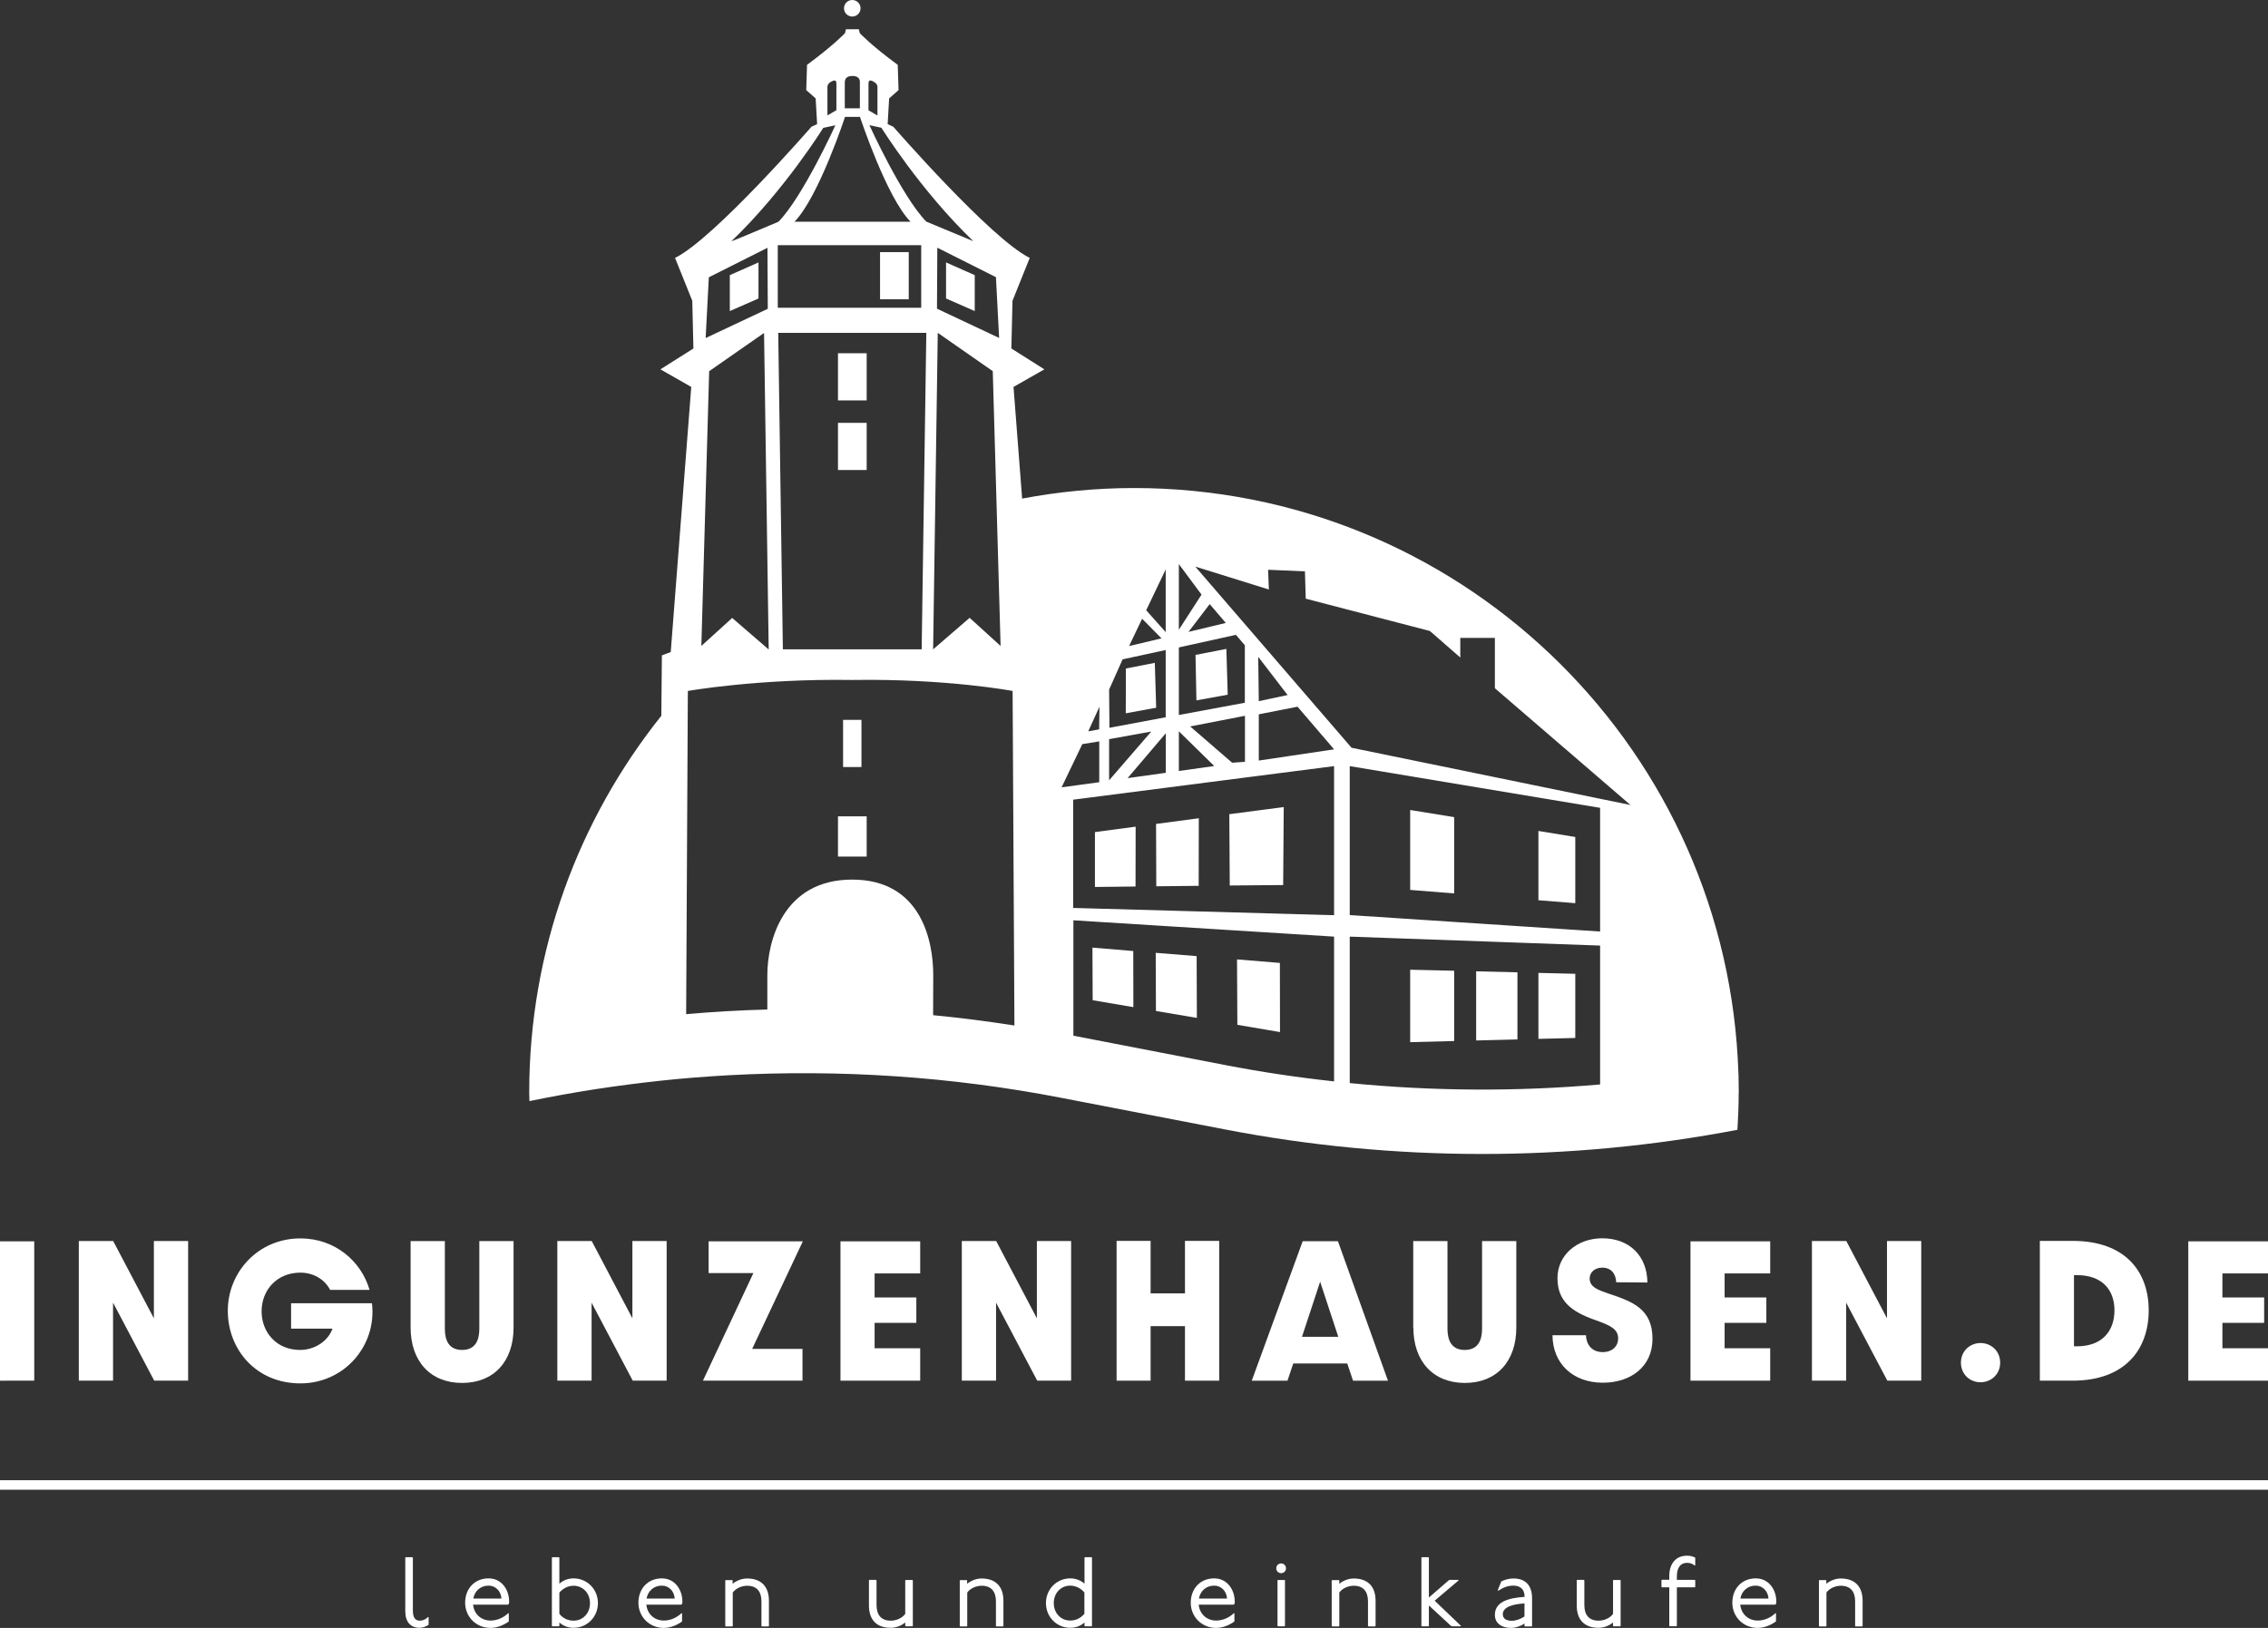 <?xml version="1.0" encoding="UTF-8"?>
<svg xmlns="http://www.w3.org/2000/svg" viewBox="0 0 200.01 143.6">
  <rect x="0" y="0" width="200.01" height="143.6" fill="#333333" stroke="none"/>
  <defs>
    <style>.cls-1{fill:#fff;}</style>
  </defs>
  <g id="slogan">
    <path class="cls-1" d="m36.37,137.36l.04.04v4.67c0,.65.24.89.6.89.25,0,.49-.08.75-.33l.04.04v.66c-.21.13-.5.26-.79.26-.8,0-1.27-.51-1.27-1.48v-4.71l.04-.04h.59Z"></path>
    <path class="cls-1" d="m44.87,143.03c-.35.26-.96.57-1.61.57-1.29,0-2.24-1-2.24-2.22s.81-2.15,2.07-2.15c1.14,0,1.81.99,1.81,2.06,0,.04,0,.12-.04.22l-.09.04h-3.05c.08.79.67,1.4,1.55,1.4.56,0,1.14-.25,1.56-.66l.04.04v.69Zm-.65-2.02c-.04-.65-.51-1.14-1.13-1.14-.75,0-1.24.51-1.35,1.14h2.49Z"></path>
    <path class="cls-1" d="m49.29,137.36l.04.04v2.3c.3-.28.75-.47,1.25-.47,1.2,0,2.15.96,2.15,2.18s-.95,2.18-2.15,2.18c-.5,0-.95-.19-1.25-.47v.3l-.04.04h-.58l-.04-.04v-6.02l.04-.04h.58Zm.04,5c.31.39.75.6,1.25.6.83,0,1.45-.66,1.45-1.54s-.62-1.54-1.45-1.54c-.5,0-.93.24-1.25.6v1.88Z"></path>
    <path class="cls-1" d="m60.15,143.03c-.35.26-.96.57-1.61.57-1.29,0-2.24-1-2.24-2.22s.81-2.15,2.07-2.15c1.14,0,1.81.99,1.81,2.06,0,.04,0,.12-.04.22l-.09.04h-3.05c.08.79.67,1.4,1.55,1.4.56,0,1.14-.25,1.56-.66l.04.04v.69Zm-.65-2.02c-.04-.65-.51-1.14-1.13-1.14-.75,0-1.24.51-1.35,1.14h2.49Z"></path>
    <path class="cls-1" d="m64.57,139.37l.04.04v.3c.33-.28.81-.47,1.27-.47,1.28,0,1.93.74,1.93,1.97v2.22l-.04.04h-.58l-.04-.04v-2.17c0-.87-.41-1.38-1.26-1.38-.5,0-1.02.24-1.27.6v2.95l-.04.04h-.58l-.04-.04v-4.01l.04-.04h.58Z"></path>
    <path class="cls-1" d="m77.26,139.37l.04.04v2.17c0,.87.41,1.38,1.25,1.38.51,0,1.03-.24,1.28-.6v-2.95l.04-.04h.59l.04.04v4.01l-.04.04h-.59l-.04-.04v-.3c-.33.28-.81.47-1.28.47-1.28,0-1.92-.74-1.92-1.97v-2.22l.04-.04h.59Z"></path>
    <path class="cls-1" d="m85.25,139.37l.04.04v.3c.33-.28.81-.47,1.27-.47,1.28,0,1.93.74,1.93,1.97v2.22l-.04.04h-.58l-.04-.04v-2.17c0-.87-.41-1.38-1.26-1.38-.5,0-1.02.24-1.27.6v2.95l-.04.04h-.58l-.04-.04v-4.01l.04-.04h.58Z"></path>
    <path class="cls-1" d="m96.26,137.36l.04.04v6.02l-.04.04h-.58l-.04-.04v-.3c-.3.28-.76.47-1.25.47-1.21,0-2.15-.96-2.15-2.18s.94-2.18,2.15-2.18c.49,0,.95.19,1.25.47v-2.3l.04-.04h.58Zm-.63,3.11c-.31-.36-.76-.6-1.25-.6-.83,0-1.45.66-1.45,1.54s.62,1.54,1.45,1.54c.49,0,.93-.21,1.25-.6v-1.88Z"></path>
    <path class="cls-1" d="m108.86,143.03c-.35.26-.96.57-1.61.57-1.29,0-2.24-1-2.24-2.22s.81-2.15,2.07-2.15c1.14,0,1.81.99,1.81,2.06,0,.04,0,.12-.04.22l-.09.04h-3.05c.08.79.67,1.4,1.55,1.4.56,0,1.14-.25,1.56-.66l.04.04v.69Zm-.65-2.02c-.04-.65-.51-1.14-1.13-1.14-.75,0-1.24.51-1.35,1.14h2.49Z"></path>
    <path class="cls-1" d="m113.28,139.37l.04.04v4.01l-.04.04h-.58l-.04-.04v-4.01l.04-.04h.58Zm.13-1.03c0,.24-.19.43-.43.43s-.43-.19-.43-.43.19-.43.43-.43.43.19.43.43Z"></path>
    <path class="cls-1" d="m118.07,139.37l.04.04v.3c.33-.28.81-.47,1.27-.47,1.28,0,1.93.74,1.93,1.97v2.22l-.04.04h-.59l-.04-.04v-2.17c0-.87-.41-1.38-1.26-1.38-.5,0-1.02.24-1.27.6v2.95l-.04.04h-.59l-.04-.04v-4.01l.04-.04h.59Z"></path>
    <path class="cls-1" d="m125.97,137.36l.04.04v3.52l1.75-1.52.09-.04h.75l.04.04-2.12,1.8,2.32,2.22-.04.04h-.75l-.09-.04-1.95-1.8v1.8l-.04.04h-.58l-.04-.04v-6.02l.04-.04h.58Z"></path>
    <path class="cls-1" d="m132.37,139.51c.26-.13.63-.27,1.11-.27,1.01,0,1.63.57,1.63,1.75v2.44l-.04.04h-.59l-.04-.04v-.22c-.33.24-.81.39-1.19.39-.75,0-1.42-.36-1.42-1.15,0-1.19,1.27-1.5,2.62-1.59,0-.68-.38-.99-.99-.99-.48,0-.87.15-1.34.45l-.04-.04.31-.77Zm2.07,1.93c-1.12.06-1.91.35-1.91.95,0,.39.31.58.78.58.39,0,.8-.16,1.13-.38v-1.15Z"></path>
    <path class="cls-1" d="m139.68,139.37l.04.04v2.17c0,.87.41,1.38,1.25,1.38.51,0,1.03-.24,1.28-.6v-2.95l.04-.04h.59l.04.04v4.01l-.04.04h-.59l-.04-.04v-.3c-.33.28-.81.47-1.28.47-1.28,0-1.92-.74-1.92-1.97v-2.22l.04-.04h.59Z"></path>
    <path class="cls-1" d="m147.21,139.37v-.36c0-1.06.57-1.78,1.55-1.78.3,0,.48.04.74.17v.66l-.04.04c-.26-.2-.45-.24-.7-.24-.55,0-.88.42-.88,1.19v.31h1.58l.04.04v.58l-.04.04h-1.58v3.39l-.04.04h-.59l-.04-.04v-3.39h-.65l-.04-.04v-.59l.04-.04h.65Z"></path>
    <path class="cls-1" d="m156.61,143.03c-.35.26-.96.57-1.6.57-1.29,0-2.24-1-2.24-2.22s.81-2.15,2.07-2.15c1.14,0,1.81.99,1.81,2.06,0,.04,0,.12-.04.22l-.09.04h-3.05c.08.79.67,1.4,1.55,1.4.56,0,1.14-.25,1.56-.66l.04.04v.69Zm-.65-2.02c-.04-.65-.51-1.14-1.13-1.14-.75,0-1.24.51-1.35,1.14h2.49Z"></path>
    <path class="cls-1" d="m161.02,139.37l.04.04v.3c.33-.28.81-.47,1.27-.47,1.28,0,1.93.74,1.93,1.97v2.22l-.04.04h-.58l-.04-.04v-2.17c0-.87-.41-1.38-1.26-1.38-.5,0-1.02.24-1.27.6v2.95l-.04.04h-.58l-.04-.04v-4.01l.04-.04h.58Z"></path>
  </g>
  <g id="linie">
    <rect class="cls-1" y="130.57" width="200.01" height=".84"></rect>
  </g>
  <g id="ingunzenhausen">
    <path class="cls-1" d="m0,109.5h3.02v12.29H0v-12.29Z"></path>
    <path class="cls-1" d="m6.95,109.47h3.03l3.59,6.82v-6.82h3.02v12.32h-2.99l-3.63-6.88v6.88h-3.02v-12.32Z"></path>
    <path class="cls-1" d="m20.09,115.62c0-3.41,2.68-6.38,6.4-6.38,3.02,0,5.35,1.97,6.1,4.54h-3.48c-.45-.9-1.45-1.52-2.62-1.52-2.08,0-3.42,1.55-3.42,3.41s1.32,3.41,3.39,3.41c1.27,0,2.47-.76,2.86-1.88h-3.65v-2.24h7.13c.45,3.71-2.41,7.07-6.31,7.07s-6.4-2.98-6.4-6.4Z"></path>
    <path class="cls-1" d="m36.21,117.1v-7.62h3.02v7.73c0,1.03.36,1.87,1.52,1.87s1.52-.84,1.52-1.87v-7.73h3.02v7.62c0,2.98-1.73,4.89-4.54,4.89s-4.54-1.93-4.54-4.89Z"></path>
    <path class="cls-1" d="m49.15,109.47h3.03l3.59,6.82v-6.82h3.02v12.32h-2.99l-3.63-6.88v6.88h-3.02v-12.32Z"></path>
    <path class="cls-1" d="m66.45,112.3h-3.96v-2.8h8.31l-4.47,9.49h4.44v2.8h-8.78l4.45-9.49Z"></path>
    <path class="cls-1" d="m74.12,109.5h7.03v2.83h-4.02v2.12h3.68v2.24h-3.68v2.24h4.02v2.86h-7.03v-12.29Z"></path>
    <path class="cls-1" d="m84.82,109.47h3.03l3.59,6.82v-6.82h3.02v12.32h-2.99l-3.63-6.88v6.88h-3.02v-12.32Z"></path>
    <path class="cls-1" d="m98.47,109.46h3v4.63h3.03v-4.63h3.02v12.33h-3.02v-4.81h-3.03v4.81h-3v-12.33Z"></path>
    <path class="cls-1" d="m118.8,120.27h-4.75l-.51,1.52h-3.15l4.49-12.3h3.11l4.41,12.3h-3.08l-.51-1.52Zm-.78-2.35l-1.6-4.86-1.6,4.86h3.2Z"></path>
    <path class="cls-1" d="m124.63,117.1v-7.62h3.02v7.73c0,1.03.36,1.87,1.52,1.87s1.53-.84,1.53-1.87v-7.73h3.02v7.62c0,2.98-1.73,4.89-4.54,4.89s-4.54-1.93-4.54-4.89Z"></path>
    <path class="cls-1" d="m136.91,117.78h2.95c.03.81.51,1.49,1.48,1.49.84,0,1.36-.51,1.36-1.21,0-.82-.69-1.15-2-1.61-2.14-.75-3.35-1.69-3.35-3.71s1.72-3.51,3.95-3.51c2.39,0,3.96,1.55,3.98,3.9l-2.75-.02c-.03-.72-.42-1.29-1.23-1.29-.67,0-1.11.42-1.11.96,0,.76.76,1.02,1.67,1.33,2.09.7,3.87,1.33,3.87,3.99,0,2.44-1.9,3.87-4.38,3.87-2.65,0-4.43-1.7-4.44-4.2Z"></path>
    <path class="cls-1" d="m149.08,109.5h7.03v2.83h-4.02v2.12h3.68v2.24h-3.68v2.24h4.02v2.86h-7.03v-12.29Z"></path>
    <path class="cls-1" d="m159.79,109.47h3.03l3.59,6.82v-6.82h3.02v12.32h-2.99l-3.63-6.88v6.88h-3.02v-12.32Z"></path>
    <path class="cls-1" d="m174.66,121.93c-.93,0-1.73-.69-1.73-1.73s.81-1.73,1.73-1.73,1.73.69,1.73,1.73-.81,1.73-1.73,1.73Z"></path>
    <path class="cls-1" d="m179.89,109.46h2.89c4.71,0,6.71,2.78,6.71,6.13s-2,6.2-6.71,6.2h-2.89v-12.33Zm3.26,9.3c2.32,0,3.32-1.44,3.32-3.17s-1-3.11-3.32-3.11h-.25v6.28h.25Z"></path>
    <path class="cls-1" d="m192.98,109.5h7.03v2.83h-4.02v2.12h3.68v2.24h-3.68v2.24h4.02v2.86h-7.03v-12.29Z"></path>
  </g>
  <g id="Signet">
    <circle class="cls-1" cx="75.16" cy=".73" r=".73"></circle>
    <rect class="cls-1" x="73.9" y="31.16" width="2.53" height="4.16"></rect>
    <rect class="cls-1" x="73.9" y="37.3" width="2.53" height="4.16"></rect>
    <rect class="cls-1" x="73.9" y="72.01" width="2.53" height="3.55"></rect>
    <rect class="cls-1" x="74.35" y="63.5" width="1.62" height="4.16"></rect>
    <rect class="cls-1" x="77.61" y="22.24" width="2.53" height="4.16"></rect>
    <polygon class="cls-1" points="85.96 27.44 83.43 26.33 83.43 23.15 85.96 24.27 85.96 27.44"></polygon>
    <polygon class="cls-1" points="64.36 27.44 66.89 26.33 66.89 23.15 64.36 24.27 64.36 27.44"></polygon>
    <polygon class="cls-1" points="96.56 78.24 100.14 78.2 100.15 72.92 96.56 73.4 96.56 78.24"></polygon>
    <polygon class="cls-1" points="101.97 78.18 105.71 78.14 105.72 72.18 101.95 72.68 101.97 78.18"></polygon>
    <polygon class="cls-1" points="108.45 78.11 113.16 78.07 113.21 71.19 108.41 71.82 108.45 78.11"></polygon>
    <polygon class="cls-1" points="124.36 78.5 128.24 78.81 128.24 72.08 124.36 71.45 124.36 78.5"></polygon>
    <polygon class="cls-1" points="135.67 79.41 138.92 79.67 138.92 73.83 135.67 73.3 135.67 79.41"></polygon>
    <polygon class="cls-1" points="135.67 91.64 138.92 91.56 138.92 85.9 135.67 85.82 135.67 91.64"></polygon>
    <polygon class="cls-1" points="130.18 91.78 133.82 91.69 133.82 85.77 130.18 85.68 130.18 91.78"></polygon>
    <polygon class="cls-1" points="124.36 91.93 128.24 91.83 128.24 85.63 124.36 85.54 124.36 91.93"></polygon>
    <polygon class="cls-1" points="109.09 84.63 109.12 90.4 112.88 91.04 112.87 84.94 109.09 84.63"></polygon>
    <polygon class="cls-1" points="101.92 84.05 101.94 89.18 105.55 89.79 105.53 84.34 101.92 84.05"></polygon>
    <polygon class="cls-1" points="96.34 83.59 96.36 88.23 99.95 88.84 99.94 83.89 96.34 83.59"></polygon>
    <polygon class="cls-1" points="105.43 57.77 105.51 61.78 108.27 61.28 108.15 57.24 105.43 57.77"></polygon>
    <polygon class="cls-1" points="99.29 58.97 99.28 62.92 101.96 62.43 101.84 58.47 99.29 58.97"></polygon>
    <path class="cls-1" d="m153.34,96.37c0-1-.03-2-.09-2.98,0,0,0,0,0,0h0c-1.56-28.06-24.8-50.34-53.25-50.34-3.37,0-6.67.33-9.86.93l-.76-9.85,2.72-1.55-2.91-1.84.1-4.21,1.52-3.78c-3.43-1.68-12.03-11.57-12.03-11.57l-.5-.23.13-2.27.83-.73-.07-2.23c-2.41-1.77-3.35-2.8-3.35-2.8l-.08-.34h-1.14l-.08.34s-.94,1.02-3.35,2.8l-.07,2.23.83.73.13,2.27-.5.23s-8.6,9.89-12.03,11.57l1.52,3.78.1,4.21-2.91,1.84,2.72,1.55-1.81,23.39-.78.29-.05,5.33c-7.28,9.12-11.65,20.66-11.65,33.24,0,0,0,.01,0,.02,0,.24.01.47.02.71,0,0,0,.01,0,.02,1.93-.4,3.87-.75,5.81-1.05,1.94-.3,3.9-.55,5.85-.76,1.95-.21,3.91-.36,5.87-.47,9.81-.54,19.67.11,29.37,1.99l14.4,2.78c14.95,2.89,30.31,2.89,45.23.04.03-.54.06-1.08.08-1.63s.03-1.09.03-1.64c0,0,0,0,0-.01Zm-41.51-46.11l3.25.14.07,2.41,10.95,2.85,2.68,2.34v-1.73h3.05v4.44l11.96,10.3-24.6-5.05-13.78-15.98,6.49,2.02-.07-1.73Zm5.82,17.33v13.14l-23.01-.64v-9.55l23.01-2.96Zm-18.21,1.05l3.37-3.96v3.49l-3.37.47Zm9.22-1.36l-3.7-3.2,4.83-.94v4.06l-1.13.08Zm2.35-5.42l-.05-3.92,2.59,3.37-2.54.54Zm3.41.47l3.23,3.77-6.64.99v-4.08l3.41-.67Zm-19.76,18.85l22.99,1.44v12.77c-3.23-.35-6.45-.83-9.65-1.45l-13.34-2.58v-10.18Zm46.45,2.23v12.25c-7.34.64-14.74.6-22.08-.12v-12.92l22.08.79Zm-22.08-2.69v-13.14l22.08,3.68v10.91l-22.08-1.45Zm-10.93-25.77l-3.29.79,1.87-2.45,1.42,1.66Zm-4.14-5.19l2,2.69-2,3.1v-5.79Zm0,7.35l5.03-1.11.79.92v5.07l-5.82,1.08v-5.96Zm0,7.4l3.12,3.06-3.12.44v-3.5Zm-1.16-14.28v5.53l-1.72-1.93,1.72-3.6Zm-2.08,4.35l1.71,1.73-2.86.68,1.15-2.41Zm-1.71,3.58l3.79-.82v5.93l-4.96.93-.03-3.37,1.19-2.67Zm-1.19,7.04l3.71-.67-3.72,4.3v-3.63Zm-.86-2.86l-.03,2-.96.17.99-2.17Zm-1.51,3.27v.03s1.49-.24,1.49-.24v3.6l-3.32.45,1.84-3.84Zm-7.34-35.8l-5.48-2.58.03-5.38,5.17,2.6.28,5.36Zm.12,27.16l-2.72-2.47-3.22,2.78.41-27.92,4.85,3.38.69,24.23Zm-2.38-35.69s-4.16-1.73-4.16-1.73c-2.13-2.16-5.02-8.51-5.02-8.51l1.06.23s3.43,5.52,8.11,10.01Zm-4.16,8.08l-.41,27.92h-12.24l-.41-27.92h13.05Zm-13.1-2.21v-5.52h12.65v5.52h-12.65Zm8-19.77c0-.23.07-.4.46-.17.39.23.33.44.33.64v2.34l-.79-.46v-2.34Zm-2.08-.17c0-.23.13-.51.67-.51s.65.31.65.51v2.34h-1.33v-2.34Zm0,3.1h1.33s2.33,7.08,4.46,9.25h-10.24c2.13-2.16,4.46-9.25,4.46-9.25Zm-1.21-3.1c.39-.23.46-.06.46.17v2.34l-.79.46v-2.34c0-.2-.05-.41.33-.64Zm-.69,4.07l1.06-.23s-2.89,6.35-5.02,8.51c0,0-4.16,1.76-4.16,1.73,4.69-4.49,8.11-10.01,8.11-10.01Zm-10.1,13.18l5.17-2.6.03,5.38-5.48,2.58.28-5.36Zm.02,8.29l4.85-3.38.41,27.92-3.22-2.78-2.72,2.47.69-24.23Zm12.65,27.23c8.32-.13,14.12.97,14.12.97l.16,29.51c-2.38-.37-4.77-.68-7.17-.91,0-1.17.01-2.44.01-3.54,0-2.98-1.04-8.42-7.15-8.42s-7.48,5.46-7.48,8.42c0,.94,0,2.02,0,3.04-2.39.06-4.78.2-7.16.41l.15-28.51s6.18-1.1,14.49-.97Z"></path>
  </g>
</svg>
